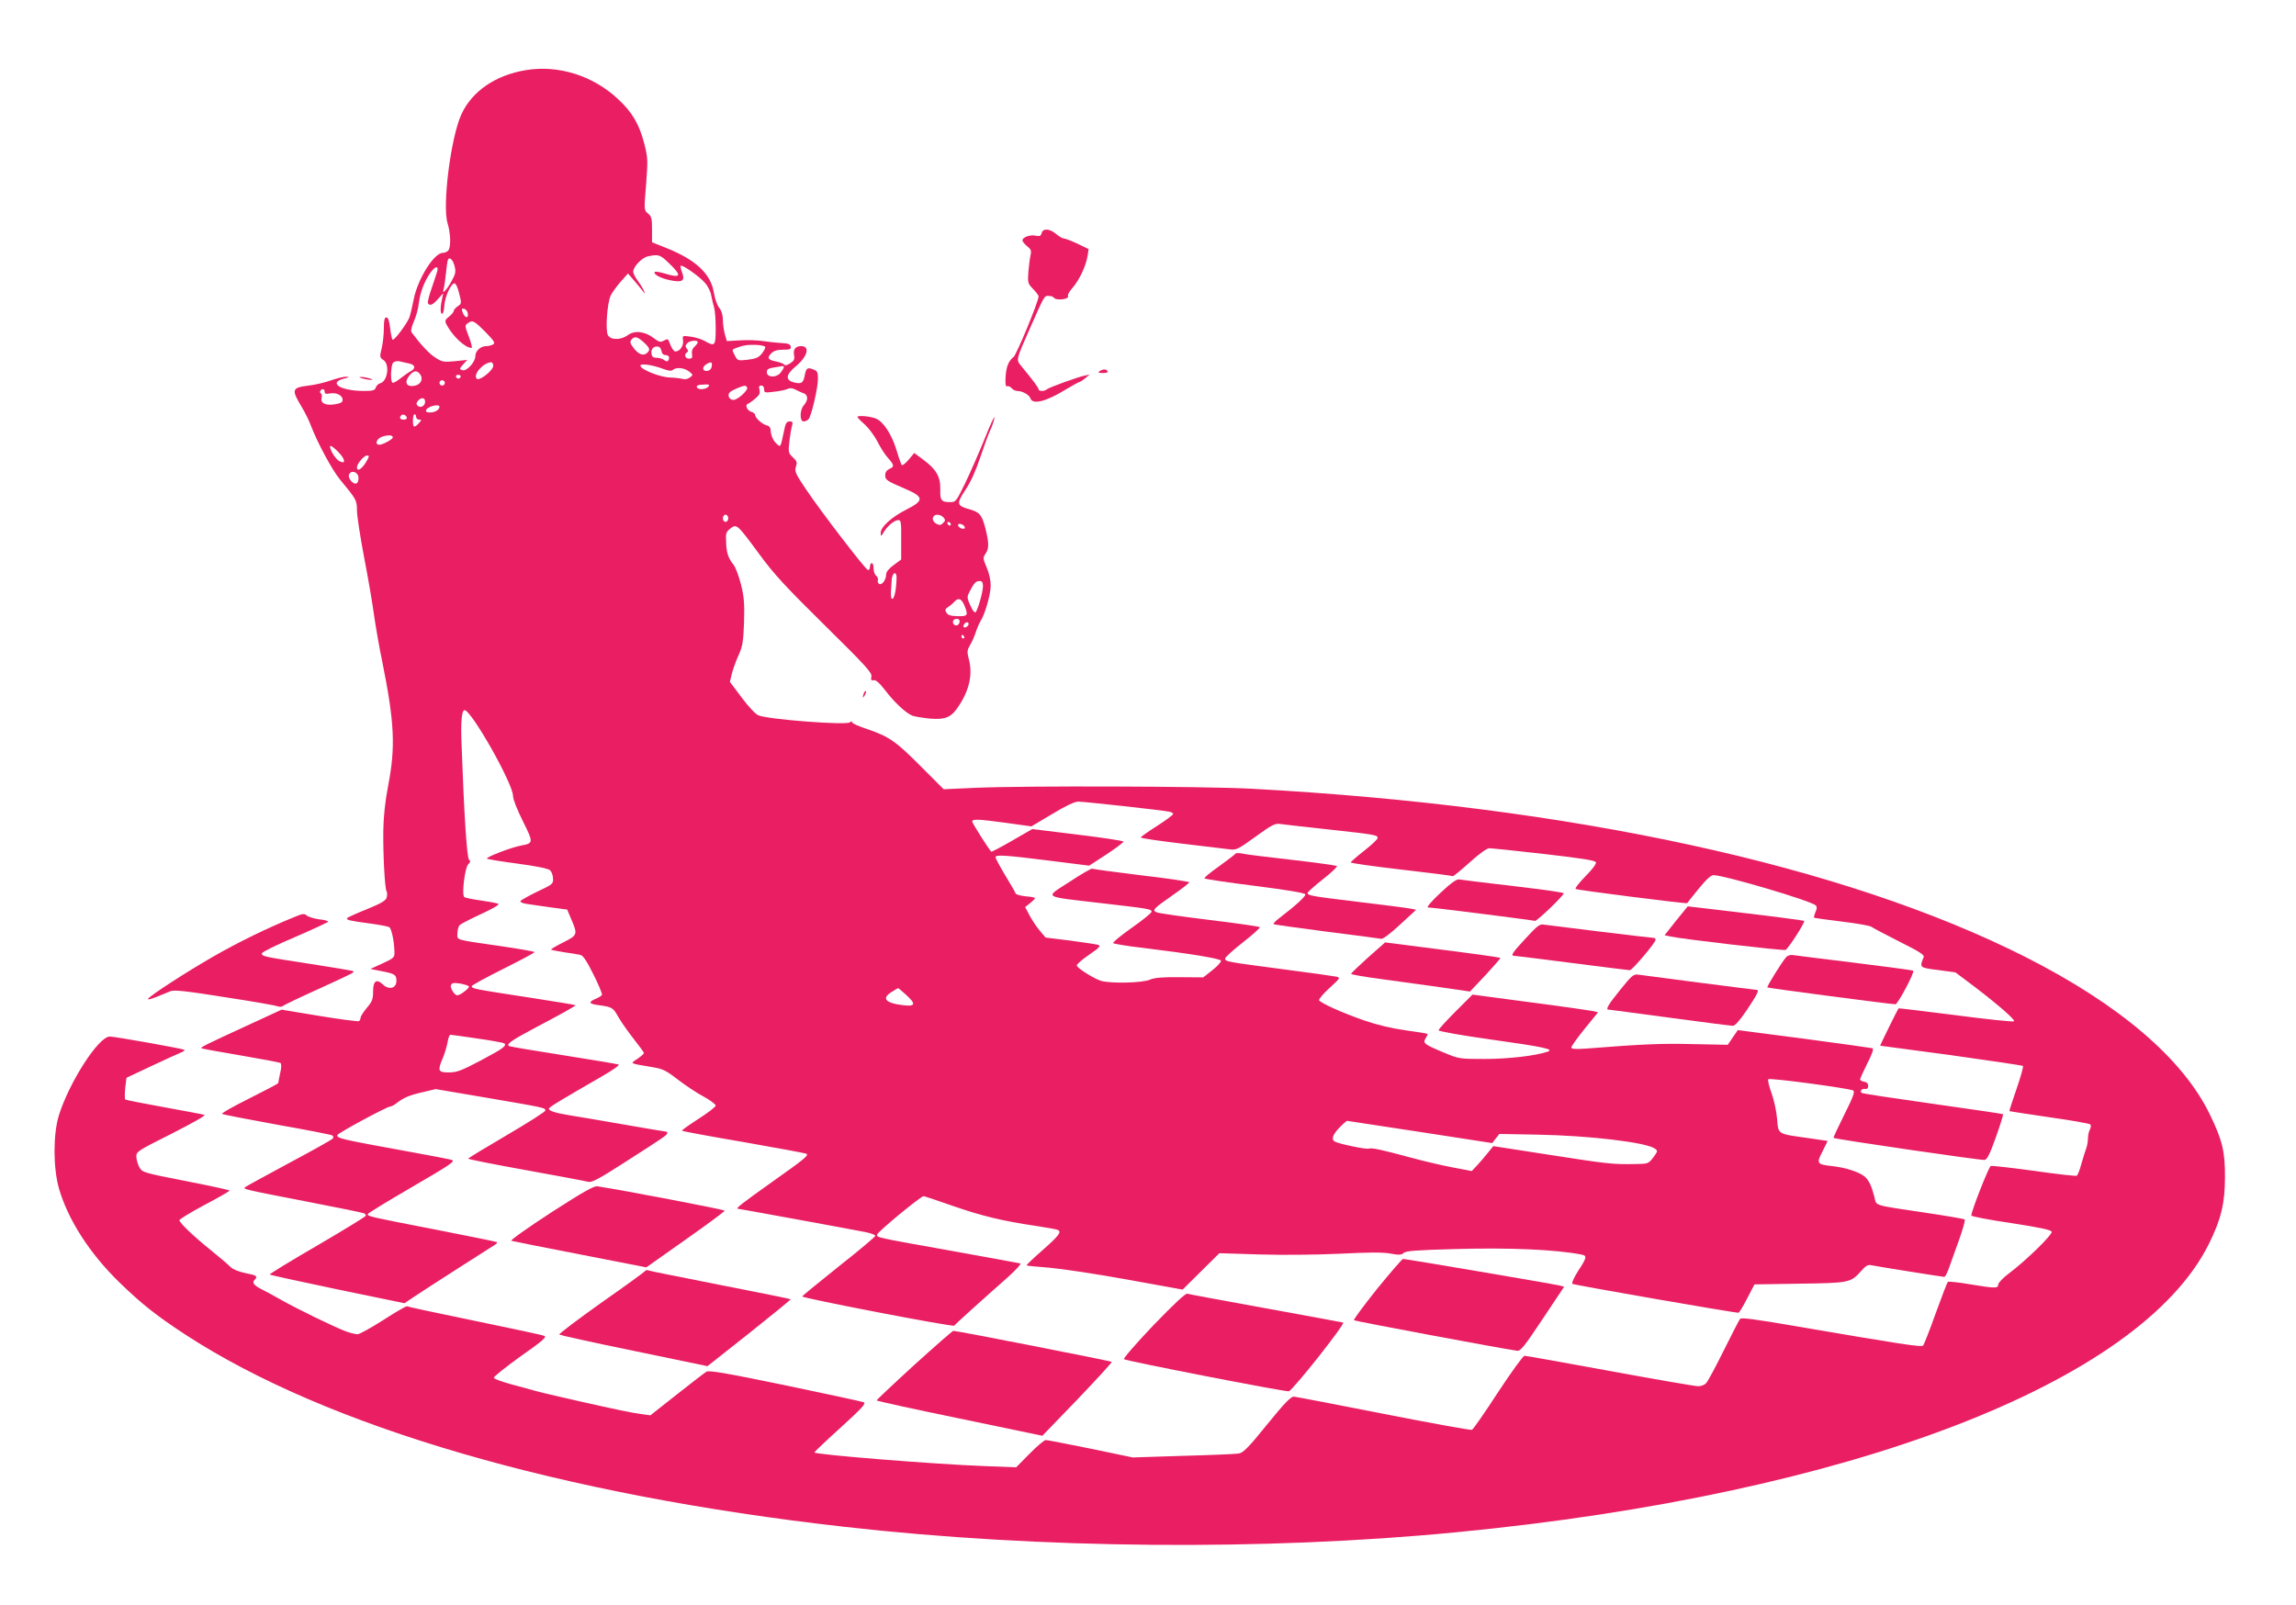 <?xml version="1.0" standalone="no"?>
<!DOCTYPE svg PUBLIC "-//W3C//DTD SVG 20010904//EN"
 "http://www.w3.org/TR/2001/REC-SVG-20010904/DTD/svg10.dtd">
<svg version="1.0" xmlns="http://www.w3.org/2000/svg"
 width="1280pt" height="895pt" viewBox="0 0 1280 895"
 preserveAspectRatio="xMidYMid meet">
<g transform="translate(0,895) scale(0.1,-0.1)"
fill="#e91e63" stroke="none">
<path d="M2932 8559 c-170 -28 -301 -118 -360 -247 -59 -129 -107 -508 -77
-606 18 -59 20 -137 3 -154 -7 -7 -20 -12 -29 -12 -50 0 -141 -147 -163 -261
-8 -41 -19 -86 -24 -100 -14 -35 -84 -129 -93 -123 -4 2 -10 31 -14 64 -5 41
-11 60 -21 60 -10 0 -14 -15 -14 -59 0 -33 -5 -83 -12 -112 -12 -49 -11 -53
10 -67 36 -24 23 -118 -18 -129 -11 -3 -22 -14 -25 -24 -5 -16 -16 -19 -67
-19 -131 0 -203 47 -106 70 28 7 29 8 8 9 -14 1 -53 -9 -85 -20 -33 -12 -89
-25 -124 -29 -95 -12 -98 -21 -38 -121 18 -30 41 -76 51 -104 33 -88 117 -245
160 -297 94 -114 96 -118 96 -174 0 -29 18 -147 40 -262 22 -114 47 -259 55
-321 9 -62 29 -179 46 -260 68 -338 75 -475 33 -692 -17 -88 -26 -173 -27
-249 -2 -130 8 -324 18 -340 4 -6 4 -21 1 -34 -4 -17 -28 -32 -111 -66 -58
-23 -108 -46 -110 -50 -6 -10 18 -15 131 -30 51 -7 98 -16 104 -20 13 -8 28
-80 29 -138 1 -31 -3 -35 -66 -64 l-68 -31 61 -12 c76 -15 84 -20 84 -55 0
-41 -41 -52 -75 -20 -36 34 -55 21 -55 -39 0 -42 -5 -56 -35 -91 -19 -23 -35
-48 -35 -55 0 -8 -4 -16 -9 -19 -5 -3 -104 10 -220 29 l-211 35 -197 -91
c-220 -101 -256 -119 -251 -124 1 -2 100 -20 218 -40 117 -20 218 -39 223 -42
5 -3 6 -19 3 -37 -10 -47 -14 -70 -15 -76 -1 -3 -73 -41 -161 -85 -88 -44
-156 -82 -152 -86 4 -4 141 -30 305 -60 164 -29 302 -56 309 -60 6 -4 8 -11 4
-17 -3 -6 -113 -67 -244 -137 -130 -70 -241 -131 -246 -135 -11 -11 -8 -12
343 -80 172 -33 317 -63 322 -66 5 -3 9 -9 9 -13 0 -4 -122 -79 -271 -166
-148 -86 -268 -159 -265 -162 3 -3 173 -40 378 -83 l373 -77 55 37 c30 20 142
93 249 161 107 68 199 127 205 131 6 4 8 9 6 12 -3 2 -160 34 -349 71 -360 70
-371 72 -371 85 0 4 111 72 247 151 213 124 243 144 222 151 -13 4 -125 26
-249 48 -368 67 -390 72 -390 90 0 10 278 160 296 160 6 0 22 8 35 19 41 31
71 44 146 61 l72 17 283 -48 c333 -57 328 -56 328 -72 0 -6 -97 -68 -215 -137
-118 -69 -215 -128 -215 -131 0 -3 145 -32 323 -64 177 -32 333 -61 346 -65
20 -5 58 15 195 103 225 144 246 158 246 168 0 5 -3 9 -7 9 -5 0 -111 18 -238
40 -126 22 -261 45 -300 51 -78 13 -115 24 -115 37 0 8 60 44 294 179 60 34
103 65 95 67 -8 3 -144 26 -304 51 -159 25 -296 48 -304 51 -25 8 7 31 137
100 163 86 234 126 230 129 -2 2 -124 22 -273 45 -294 45 -305 47 -305 61 0 5
79 48 175 96 96 48 175 90 175 94 0 3 -84 18 -187 33 -263 38 -243 32 -243 71
0 19 6 40 13 47 8 7 62 35 121 62 65 30 102 52 94 56 -7 4 -51 12 -98 19 -46
6 -88 15 -92 19 -15 15 4 164 22 182 13 13 14 19 5 26 -12 8 -28 252 -42 648
-5 122 1 186 17 186 38 0 270 -410 270 -478 0 -19 23 -77 55 -141 60 -120 59
-123 -10 -136 -52 -9 -198 -65 -190 -73 3 -3 80 -16 172 -28 106 -14 171 -28
180 -37 8 -8 16 -28 16 -46 2 -29 -2 -33 -88 -73 -49 -24 -92 -48 -94 -53 -2
-6 16 -13 40 -16 24 -4 84 -12 132 -19 l89 -12 20 -47 c40 -93 39 -95 -42
-136 -40 -20 -70 -38 -68 -40 2 -2 35 -9 73 -15 39 -5 79 -12 91 -15 15 -3 36
-35 73 -110 29 -57 50 -109 47 -113 -3 -5 -19 -15 -36 -22 -42 -18 -37 -28 18
-35 75 -10 80 -13 111 -69 17 -29 56 -84 86 -122 30 -38 55 -72 55 -76 0 -4
-16 -18 -36 -32 -42 -28 -49 -24 80 -46 61 -10 78 -18 145 -70 42 -32 106 -75
144 -95 37 -20 67 -43 67 -50 0 -7 -43 -40 -96 -74 -53 -34 -95 -64 -92 -66 2
-3 159 -32 347 -64 189 -33 345 -62 348 -65 11 -10 -15 -31 -193 -157 -163
-116 -206 -149 -191 -149 6 0 651 -118 715 -131 28 -6 52 -15 52 -20 0 -5 -91
-82 -203 -170 -111 -89 -203 -164 -205 -168 -3 -9 841 -172 848 -163 6 9 177
163 293 265 48 43 82 79 75 82 -7 2 -179 33 -383 70 -437 78 -415 74 -415 91
0 13 243 214 259 214 4 0 77 -24 162 -54 161 -56 275 -84 465 -112 61 -9 116
-19 123 -23 19 -12 4 -32 -90 -115 -49 -43 -88 -80 -86 -82 2 -2 59 -8 128
-13 68 -6 263 -35 433 -66 l309 -56 102 101 103 102 223 -7 c134 -4 314 -2
447 4 161 8 240 9 283 1 49 -9 62 -8 74 3 11 12 70 16 282 22 309 9 572 -3
711 -31 31 -6 28 -18 -20 -91 -23 -36 -37 -67 -32 -72 7 -6 903 -162 926 -161
4 0 26 36 48 79 l41 79 252 4 c279 4 284 5 344 72 24 28 37 35 55 31 27 -6
396 -65 407 -65 5 0 15 19 24 43 8 23 33 93 56 156 23 63 38 118 34 121 -5 4
-107 21 -228 39 -287 43 -263 36 -275 85 -17 65 -30 92 -53 114 -28 25 -106
51 -177 59 -92 10 -95 14 -60 82 l29 59 -117 17 c-164 23 -158 19 -165 107 -3
40 -17 104 -31 143 -14 38 -22 73 -18 77 9 9 454 -51 474 -63 10 -7 -2 -38
-50 -134 -35 -70 -62 -128 -60 -130 7 -7 822 -126 842 -123 14 2 29 32 63 127
24 68 42 126 40 128 -2 2 -178 28 -391 58 -213 30 -391 57 -396 60 -15 9 -1
26 18 23 11 -2 17 4 17 17 0 13 -8 21 -22 23 -13 2 -23 8 -23 13 0 5 18 45 40
89 29 57 37 82 28 85 -7 2 -179 26 -381 53 l-369 48 -28 -41 -28 -41 -199 4
c-176 4 -270 0 -590 -25 -61 -4 -83 -3 -83 6 0 7 33 53 74 104 l75 92 -27 7
c-15 3 -172 26 -350 49 l-323 43 -94 -94 c-52 -52 -95 -99 -95 -105 0 -6 131
-29 302 -53 279 -39 345 -53 307 -66 -66 -23 -221 -41 -349 -41 -145 0 -145 0
-234 37 -107 45 -115 51 -98 79 8 12 12 22 10 24 -2 2 -57 11 -123 20 -78 11
-158 30 -230 55 -119 41 -241 96 -251 112 -4 5 22 36 57 68 61 56 63 58 39 64
-14 3 -146 22 -295 41 -319 42 -325 43 -325 60 0 7 45 48 100 91 55 43 97 81
93 84 -5 4 -129 22 -278 40 -148 18 -281 37 -294 42 -31 11 -23 20 89 98 50
35 90 66 90 70 0 4 -120 22 -267 39 -148 18 -271 35 -275 37 -4 2 -60 -30
-125 -73 -140 -91 -157 -80 167 -118 277 -32 290 -34 290 -49 0 -7 -50 -47
-111 -90 -61 -43 -107 -81 -103 -85 5 -4 74 -16 154 -25 277 -34 443 -61 447
-73 2 -6 -19 -30 -47 -52 l-52 -41 -132 1 c-98 1 -140 -3 -166 -14 -41 -18
-213 -22 -270 -7 -38 11 -132 69 -137 86 -2 6 28 32 67 59 57 39 68 50 53 56
-10 3 -80 14 -156 24 l-138 17 -32 38 c-18 21 -43 59 -57 85 l-25 47 28 22
c15 12 27 24 27 28 0 3 -23 8 -52 10 -29 3 -54 10 -56 16 -2 7 -28 52 -58 101
-30 50 -54 95 -54 101 0 15 54 12 299 -19 l223 -28 97 63 c53 35 95 67 94 71
-1 5 -116 22 -255 39 l-253 31 -113 -65 c-62 -36 -114 -63 -116 -61 -16 17
-106 159 -106 168 0 15 32 14 193 -8 l137 -19 116 69 c74 45 125 69 145 69 34
0 471 -48 507 -56 12 -2 22 -8 22 -13 0 -5 -40 -35 -90 -67 -49 -31 -90 -60
-90 -64 0 -4 102 -19 228 -34 125 -15 245 -29 267 -32 37 -5 47 0 145 71 94
68 109 75 140 70 19 -3 139 -16 265 -30 265 -29 275 -31 275 -48 0 -7 -34 -39
-75 -71 -41 -32 -75 -62 -75 -65 0 -4 127 -22 283 -40 155 -18 284 -34 286
-37 2 -2 44 32 93 76 54 49 97 80 111 80 12 0 150 -14 306 -32 209 -24 285
-36 288 -46 4 -8 -20 -40 -58 -78 -34 -35 -60 -67 -55 -71 5 -6 619 -84 622
-79 0 1 28 36 63 79 44 54 69 77 84 77 63 -1 544 -143 570 -169 7 -7 7 -19 -2
-37 -6 -15 -10 -28 -8 -31 3 -2 73 -12 156 -22 83 -10 157 -23 164 -29 6 -5
76 -42 155 -82 116 -58 142 -75 136 -88 -24 -58 -23 -58 81 -71 l96 -13 108
-81 c136 -104 227 -184 219 -192 -4 -4 -150 11 -324 34 -175 22 -319 40 -320
38 -5 -6 -104 -207 -102 -208 2 0 180 -24 396 -53 216 -30 396 -57 400 -60 3
-4 -13 -62 -36 -128 -23 -67 -41 -122 -40 -124 2 -1 102 -16 223 -34 121 -17
224 -35 228 -40 5 -4 4 -17 -2 -28 -6 -11 -11 -34 -11 -51 0 -16 -4 -40 -9
-53 -5 -13 -17 -51 -27 -86 -9 -35 -21 -65 -26 -68 -5 -3 -112 9 -237 27 -126
17 -235 30 -243 27 -11 -5 -108 -251 -108 -276 0 -5 99 -24 221 -42 158 -24
223 -38 227 -48 6 -16 -146 -164 -240 -234 -32 -24 -57 -51 -58 -60 0 -23 -15
-23 -160 1 -63 11 -118 16 -121 13 -4 -4 -34 -83 -68 -176 -33 -93 -65 -174
-70 -179 -10 -10 -114 6 -728 111 -203 35 -285 46 -292 38 -5 -6 -46 -85 -91
-176 -45 -91 -89 -173 -98 -182 -8 -10 -28 -18 -44 -18 -16 0 -237 38 -492 85
-255 47 -470 85 -477 85 -8 0 -74 -92 -148 -204 -73 -113 -139 -207 -145 -209
-6 -3 -227 37 -491 89 -264 52 -489 95 -501 96 -16 2 -50 -32 -149 -154 -105
-130 -134 -159 -159 -163 -17 -3 -157 -9 -311 -13 l-280 -9 -235 49 c-129 26
-241 48 -250 48 -8 0 -49 -34 -90 -76 l-75 -76 -180 7 c-272 10 -945 64 -945
76 0 3 66 66 147 139 124 113 143 135 127 141 -10 4 -208 47 -439 95 -329 68
-423 84 -437 75 -10 -6 -84 -63 -165 -127 l-147 -116 -51 7 c-45 5 -157 29
-335 69 -36 8 -96 22 -135 31 -38 8 -92 22 -120 29 -27 8 -90 25 -139 38 -50
14 -91 29 -93 35 -2 6 65 59 148 119 127 89 149 109 133 115 -10 5 -185 42
-388 84 -204 42 -373 78 -377 81 -4 2 -63 -32 -131 -76 -69 -44 -134 -80 -145
-80 -11 0 -39 7 -62 15 -56 20 -281 129 -366 178 -38 22 -87 48 -107 58 -43
22 -54 37 -39 52 20 20 12 26 -51 38 -38 8 -70 21 -83 34 -11 12 -58 52 -105
90 -100 80 -179 156 -180 171 0 5 63 44 140 85 77 40 140 77 140 80 0 3 -109
27 -243 53 -239 47 -243 48 -260 77 -9 17 -17 44 -17 60 0 28 9 33 198 128
112 57 191 101 182 104 -8 3 -109 22 -225 43 -116 21 -213 40 -217 43 -3 3 -3
32 0 64 l7 57 140 66 c77 36 151 70 164 75 13 5 22 12 19 15 -7 6 -386 74
-416 74 -62 0 -225 -252 -284 -440 -32 -105 -32 -289 0 -405 51 -177 173 -367
343 -531 122 -118 205 -183 364 -287 787 -513 2090 -893 3675 -1071 1086 -123
2338 -134 3410 -30 2190 211 3811 833 4195 1609 67 135 89 226 89 370 1 144
-15 208 -84 350 -150 311 -505 614 -1029 879 -1011 511 -2533 842 -4316 938
-260 14 -1269 17 -1537 5 l-177 -8 -128 128 c-140 141 -177 166 -300 208 -46
15 -83 32 -83 38 0 6 -5 6 -12 -1 -21 -17 -453 16 -510 39 -16 7 -55 48 -93
99 l-66 88 12 49 c7 26 24 73 38 103 21 47 25 73 29 181 3 105 0 141 -17 210
-12 46 -30 95 -41 109 -30 38 -40 66 -42 127 -3 50 0 57 24 76 35 27 37 25
161 -143 81 -111 147 -182 364 -396 230 -227 265 -265 261 -286 -4 -20 -1 -24
12 -21 12 3 32 -14 63 -54 53 -70 118 -130 154 -144 14 -5 58 -12 97 -16 90
-7 121 7 164 75 59 91 76 178 51 265 -8 32 -7 43 9 70 11 18 25 50 32 72 7 22
19 49 26 61 25 38 57 149 57 199 0 30 -9 71 -23 102 -20 48 -21 53 -6 75 20
28 20 60 0 140 -20 77 -32 92 -89 108 -72 20 -74 31 -23 108 29 43 58 107 83
182 21 63 46 131 55 150 10 19 20 51 24 70 3 19 -20 -30 -52 -110 -32 -80 -82
-193 -110 -252 -51 -104 -53 -108 -85 -108 -49 0 -57 10 -55 71 2 70 -23 113
-94 165 l-51 38 -32 -38 c-19 -22 -35 -34 -39 -28 -3 6 -16 41 -27 79 -27 90
-74 162 -116 179 -31 13 -103 19 -103 9 0 -3 18 -22 41 -42 22 -20 54 -63 70
-94 16 -32 42 -74 59 -92 36 -41 37 -49 8 -62 -15 -7 -23 -19 -23 -35 0 -26 7
-31 112 -76 105 -45 106 -65 5 -116 -81 -41 -142 -96 -142 -129 0 -23 1 -22
19 7 22 35 58 64 81 64 13 0 15 -18 14 -110 l0 -110 -42 -31 c-27 -20 -42 -38
-42 -53 0 -30 -24 -61 -39 -52 -7 5 -10 14 -7 21 3 8 -2 19 -10 25 -8 7 -14
25 -14 41 0 16 -4 29 -10 29 -5 0 -10 -9 -10 -21 0 -12 -5 -19 -12 -17 -16 6
-262 326 -345 450 -58 86 -64 100 -56 125 8 24 6 32 -17 53 -25 24 -26 28 -19
90 4 36 11 75 15 88 5 18 2 22 -14 22 -17 0 -23 -10 -32 -57 -19 -90 -18 -88
-40 -68 -21 19 -33 48 -34 80 -1 11 -9 21 -21 23 -24 5 -65 41 -65 58 0 6 -9
14 -20 17 -24 6 -39 39 -21 45 6 2 25 15 41 29 23 19 29 30 24 49 -5 18 -2 24
10 24 10 0 16 -8 16 -21 0 -19 4 -20 58 -13 31 3 65 11 75 16 12 6 26 4 45 -6
15 -8 35 -17 45 -20 9 -3 17 -15 17 -26 0 -11 -8 -28 -17 -38 -25 -25 -26 -92
-3 -92 10 0 22 6 28 13 16 19 52 174 52 225 0 37 -4 44 -26 52 -33 13 -40 8
-48 -35 -8 -41 -19 -48 -61 -37 -48 13 -44 43 10 88 67 55 83 114 31 114 -31
0 -46 -19 -39 -51 4 -22 0 -31 -22 -45 -17 -11 -29 -14 -33 -7 -4 5 -24 13
-44 17 -47 9 -54 20 -28 46 14 14 33 20 66 20 38 0 45 3 42 17 -2 14 -14 18
-48 20 -25 1 -72 6 -105 11 -33 5 -92 7 -132 4 l-71 -4 -11 38 c-6 22 -11 58
-11 80 0 26 -7 51 -20 67 -12 15 -25 52 -30 84 -17 105 -98 182 -260 248 l-85
34 0 72 c0 61 -3 73 -23 89 -22 18 -22 18 -10 162 10 135 10 148 -10 226 -28
109 -67 176 -147 250 -139 130 -332 191 -513 161z m798 -1077 c74 -71 67 -85
-25 -57 -27 8 -51 12 -54 9 -12 -12 30 -35 82 -46 71 -15 88 -5 69 44 -6 17
-10 34 -7 36 8 8 104 -59 134 -94 17 -18 33 -51 36 -71 4 -21 11 -51 16 -67 5
-16 9 -69 9 -117 0 -99 -4 -103 -62 -70 -18 10 -54 21 -79 24 -45 6 -45 6 -41
-22 4 -29 -18 -61 -43 -61 -7 0 -18 15 -26 33 -16 42 -14 40 -39 27 -18 -10
-27 -7 -56 15 -49 38 -107 44 -144 16 -39 -28 -95 -28 -111 0 -15 28 -4 181
16 222 9 18 34 52 56 77 l40 45 27 -31 c15 -17 37 -44 50 -60 20 -26 21 -26
11 -4 -6 14 -22 39 -35 57 -13 17 -24 39 -24 48 0 28 50 80 84 86 58 12 66 9
116 -39z m-1196 -15 c8 -31 6 -44 -14 -80 -12 -23 -29 -49 -38 -57 -13 -13
-14 -12 -8 10 3 14 9 52 12 85 3 33 8 66 10 73 7 24 29 6 38 -31z m-94 -18 c0
-6 -14 -49 -30 -96 -17 -47 -28 -89 -24 -94 10 -17 27 -9 56 24 l29 32 -6 -30
c-11 -48 -11 -84 0 -85 5 0 11 20 12 46 4 51 37 124 57 124 7 0 18 -23 26 -57
14 -54 13 -57 -8 -71 -12 -8 -22 -19 -22 -25 0 -6 -12 -21 -26 -32 -24 -19
-25 -24 -14 -46 35 -65 103 -129 139 -129 5 0 -2 28 -15 62 -23 59 -23 64 -7
75 27 20 35 16 98 -47 49 -50 57 -62 45 -70 -8 -5 -26 -10 -39 -10 -32 0 -61
-27 -61 -56 0 -34 -50 -87 -73 -78 -17 6 -16 8 5 32 l23 25 -68 -7 c-63 -6
-72 -5 -110 20 -35 22 -81 72 -132 140 -6 8 -2 28 12 61 12 26 25 73 28 103 7
59 31 122 65 170 22 30 40 39 40 19z m168 -248 c5 -30 -18 -24 -29 8 -7 18 -6
22 9 19 9 -2 19 -14 20 -27z m981 -160 c35 -32 38 -43 16 -61 -20 -16 -47 -5
-74 31 -18 24 -20 33 -11 45 18 21 34 17 69 -15z m301 1 c0 -5 -8 -16 -19 -26
-12 -11 -16 -25 -13 -41 3 -20 0 -25 -17 -25 -22 0 -29 24 -11 35 8 5 7 11 -1
21 -9 11 -9 17 1 29 13 16 60 21 60 7z m376 -27 c2 -5 -7 -22 -19 -37 -18 -22
-34 -29 -79 -34 -55 -6 -56 -6 -72 25 -16 30 -16 32 6 40 42 16 63 19 112 18
27 -1 51 -6 52 -12z m-578 -23 c2 -14 10 -22 23 -22 10 0 19 -6 19 -13 0 -22
-12 -28 -28 -14 -8 6 -27 12 -41 12 -20 0 -27 6 -29 24 -4 25 13 43 38 38 8
-1 16 -12 18 -25z m-1407 -69 c35 -7 38 -28 7 -44 -13 -7 -38 -25 -57 -40 -19
-15 -38 -26 -43 -23 -13 8 -9 99 4 112 7 7 23 10 37 7 13 -3 36 -9 52 -12z
m469 -12 c0 -27 -78 -87 -92 -73 -23 23 36 90 80 92 6 0 12 -9 12 -19z m1218
-3 c-2 -15 -11 -24 -25 -26 -28 -4 -31 22 -5 37 26 16 34 13 30 -11z m-271
-15 c30 -11 47 -13 55 -5 20 16 62 11 89 -9 24 -19 24 -20 5 -34 -12 -9 -28
-12 -40 -8 -12 3 -43 7 -71 8 -54 1 -165 45 -165 66 0 14 66 5 127 -18z m673
10 c0 -5 -9 -19 -18 -31 -24 -30 -77 -28 -77 3 0 16 9 21 40 26 22 3 43 7 48
8 4 0 7 -2 7 -6z m-2030 -37 c22 -27 8 -60 -28 -67 -45 -9 -60 18 -31 55 23
29 41 33 59 12z m228 -17 c-2 -6 -8 -10 -13 -10 -5 0 -11 4 -13 10 -2 6 4 11
13 11 9 0 15 -5 13 -11z m-88 -34 c0 -8 -7 -15 -15 -15 -8 0 -15 7 -15 15 0 8
7 15 15 15 8 0 15 -7 15 -15z m1469 -21 c-13 -16 -55 -19 -63 -5 -7 11 5 16
44 17 24 1 28 -2 19 -12z m216 -4 c9 -14 -52 -70 -76 -70 -24 0 -36 27 -20 43
11 11 65 34 83 36 4 1 10 -4 13 -9z m-2355 -25 c0 -11 7 -13 29 -9 35 7 71
-10 71 -35 0 -15 -10 -20 -46 -26 -51 -7 -78 7 -71 37 3 10 1 21 -4 24 -11 6
-2 24 12 24 5 0 9 -7 9 -15z m560 -55 c0 -24 -26 -38 -42 -22 -8 8 -8 15 2 27
18 21 40 19 40 -5z m80 -28 c0 -17 -25 -32 -52 -32 -20 0 -26 4 -22 14 8 20
74 36 74 18z m-182 -60 c2 -7 -6 -12 -17 -12 -21 0 -27 11 -14 24 9 9 26 2 31
-12z m52 3 c0 -8 7 -15 17 -15 14 0 14 -2 -2 -20 -26 -28 -33 -25 -33 15 0 19
4 35 9 35 5 0 9 -7 9 -15z m-130 -114 c0 -10 -56 -41 -74 -41 -30 0 -17 35 17
46 32 10 57 8 57 -5z m-278 -114 c13 -25 5 -31 -21 -18 -21 12 -51 60 -51 82
0 15 57 -37 72 -64z m137 -9 c-25 -49 -59 -74 -59 -44 0 20 39 66 56 66 12 0
13 -4 3 -22z m-51 -97 c2 -13 -1 -28 -7 -34 -16 -16 -54 24 -45 47 10 26 48
16 52 -13z m2062 -231 c0 -11 -7 -20 -15 -20 -8 0 -15 9 -15 20 0 11 7 20 15
20 8 0 15 -9 15 -20z m1200 4 c11 -12 11 -18 -2 -30 -12 -13 -20 -14 -37 -5
-21 12 -27 31 -14 44 11 12 40 7 53 -9z m41 -37 c-1 -12 -15 -9 -19 4 -3 6 1
10 8 8 6 -3 11 -8 11 -12z m77 -15 c3 -9 -2 -13 -14 -10 -9 1 -19 9 -22 16 -3
9 2 13 14 10 9 -1 19 -9 22 -16z m-385 -352 c-9 -60 -29 -68 -26 -10 1 19 3
49 4 65 2 37 23 54 27 22 1 -12 -1 -47 -5 -77z m487 21 c0 -31 -28 -130 -41
-145 -5 -5 -18 11 -29 37 -20 44 -20 48 -4 79 24 47 34 58 55 58 14 0 19 -7
19 -29z m-104 -106 c23 -57 20 -62 -37 -61 -39 1 -55 6 -63 20 -9 14 -7 20 8
30 10 6 26 19 35 29 23 26 40 21 57 -18z m-26 -89 c0 -20 -19 -31 -32 -18 -6
6 -7 15 -4 21 10 16 36 13 36 -3z m50 -15 c0 -12 -20 -25 -27 -18 -7 7 6 27
18 27 5 0 9 -4 9 -9z m-25 -71 c3 -5 1 -10 -4 -10 -6 0 -11 5 -11 10 0 6 2 10
4 10 3 0 8 -4 11 -10z m-2761 -1950 c7 -7 -47 -50 -65 -50 -15 0 -41 41 -35
56 5 13 14 15 49 10 23 -4 46 -11 51 -16z m2436 -46 c59 -53 54 -68 -17 -59
-99 12 -120 39 -60 75 17 11 33 20 34 20 2 0 21 -16 43 -36z m-2388 -245 c79
-11 146 -24 150 -27 14 -14 -9 -30 -133 -96 -108 -57 -133 -66 -177 -66 -60 0
-64 9 -33 81 10 24 22 63 26 87 4 23 11 42 15 42 5 0 73 -9 152 -21z m5255
-521 l402 -62 20 26 20 25 213 -4 c286 -5 607 -43 654 -78 17 -12 16 -15 -9
-49 -28 -36 -29 -36 -105 -37 -123 -2 -150 1 -477 52 l-310 48 -30 -37 c-16
-20 -43 -52 -60 -70 l-30 -32 -105 20 c-58 11 -157 34 -220 51 -181 49 -232
60 -250 54 -16 -5 -168 27 -190 40 -19 12 -10 39 27 77 20 21 40 38 43 38 3 0
186 -28 407 -62z"/>
<path d="M5807 7650 c-4 -16 -11 -19 -35 -14 -31 6 -72 -9 -72 -27 0 -6 12
-20 26 -32 22 -17 25 -25 19 -51 -4 -17 -9 -59 -12 -93 -4 -60 -3 -64 26 -94
17 -17 31 -36 31 -42 0 -28 -122 -323 -139 -337 -29 -23 -42 -56 -45 -114 -2
-39 0 -53 9 -50 6 3 18 -2 25 -11 7 -8 21 -15 31 -15 29 0 68 -22 74 -42 12
-36 88 -17 198 51 37 22 71 41 75 41 4 0 18 10 32 21 l25 21 -30 -7 c-42 -9
-198 -66 -209 -76 -13 -12 -46 -12 -46 0 0 8 -25 43 -95 128 -31 38 -33 31 45
208 85 192 81 185 106 185 13 0 26 -4 29 -10 7 -11 45 -13 69 -4 9 3 13 10 10
15 -3 5 9 26 27 46 37 43 74 122 82 176 l6 38 -62 30 c-34 16 -68 29 -76 29
-7 0 -26 11 -43 25 -36 31 -74 33 -81 5z"/>
<path d="M6130 6880 c-11 -7 -7 -10 18 -10 20 0 31 4 27 10 -8 13 -26 13 -45
0z"/>
<path d="M2020 6840 c14 -4 34 -8 45 -8 16 0 15 2 -5 8 -14 4 -34 8 -45 8 -16
0 -15 -2 5 -8z"/>
<path d="M4816 5085 c-9 -26 -7 -32 5 -12 6 10 9 21 6 23 -2 3 -7 -2 -11 -11z"/>
<path d="M6888 4190 c-2 -4 -43 -35 -91 -70 -49 -34 -86 -65 -82 -68 3 -4 131
-23 282 -42 174 -22 278 -39 280 -47 4 -10 -54 -63 -147 -134 -19 -15 -33 -29
-30 -32 3 -3 136 -21 295 -42 160 -20 297 -38 305 -40 9 -3 53 31 105 79 l90
83 -30 6 c-17 4 -145 20 -285 37 -271 33 -290 36 -290 51 0 5 38 39 85 76 47
37 82 70 78 74 -5 3 -116 19 -248 34 -132 15 -257 30 -277 35 -20 4 -38 4 -40
0z"/>
<path d="M8030 3971 c-47 -44 -78 -80 -70 -81 28 0 585 -71 597 -75 10 -3 153
133 161 154 1 4 -125 22 -280 40 -156 18 -292 35 -303 37 -14 3 -44 -18 -105
-75z"/>
<path d="M9344 3816 l-64 -81 33 -7 c60 -14 628 -80 641 -75 15 6 111 155 104
162 -2 2 -149 22 -327 43 l-322 38 -65 -80z"/>
<path d="M1640 3836 c-146 -59 -308 -138 -446 -217 -154 -88 -357 -220 -369
-239 -3 -6 18 -1 47 11 29 12 65 26 79 32 21 8 87 1 300 -33 151 -23 284 -46
295 -51 12 -4 25 -4 30 1 5 5 95 48 199 95 200 92 201 92 194 100 -3 2 -110
20 -239 40 -265 41 -270 42 -270 59 0 7 83 48 185 91 102 44 185 83 185 86 0
4 -24 10 -52 13 -29 4 -60 14 -68 21 -13 12 -23 11 -70 -9z"/>
<path d="M8506 3718 c-76 -82 -87 -98 -63 -98 6 0 151 -18 322 -40 170 -22
315 -40 321 -40 14 0 144 154 144 170 0 5 -5 10 -10 10 -16 0 -580 69 -612 74
-23 5 -37 -5 -102 -76z"/>
<path d="M7628 3612 c-51 -46 -94 -87 -96 -92 -1 -4 73 -17 165 -29 92 -13
242 -33 333 -46 l165 -24 87 92 c47 51 85 94 82 96 -2 2 -148 23 -323 45
l-319 41 -94 -83z"/>
<path d="M9957 3612 c-24 -28 -109 -164 -104 -168 4 -4 688 -94 714 -94 13 0
108 178 99 187 -2 3 -148 22 -323 44 -175 21 -330 41 -344 43 -17 3 -32 -1
-42 -12z"/>
<path d="M9033 3431 c-68 -84 -84 -111 -65 -111 4 0 157 -20 341 -45 184 -25
343 -45 352 -45 12 0 40 32 79 90 54 81 69 110 55 110 -9 0 -629 80 -660 85
-28 4 -36 -2 -102 -84z"/>
<path d="M3071 2188 c-130 -85 -228 -154 -220 -157 8 -2 180 -37 383 -76 l369
-72 218 154 c121 85 219 158 219 162 0 6 -565 114 -710 136 -19 3 -82 -33
-259 -147z"/>
<path d="M7677 1763 c-74 -93 -132 -171 -129 -175 6 -5 817 -157 909 -170 20
-3 41 24 143 177 l120 180 -27 7 c-31 8 -856 148 -871 148 -5 0 -70 -75 -145
-167z"/>
<path d="M3597 1863 c-3 -5 -113 -85 -246 -178 -132 -94 -237 -173 -233 -177
4 -3 191 -45 417 -91 l409 -85 234 185 c128 102 232 187 230 188 -2 2 -177 38
-389 79 -212 42 -393 78 -401 81 -9 4 -18 3 -21 -2z"/>
<path d="M6430 1560 c-96 -101 -169 -185 -164 -189 11 -10 900 -183 919 -179
22 5 317 378 303 383 -7 2 -202 38 -433 80 -231 42 -427 78 -436 81 -10 3 -74
-57 -189 -176z"/>
<path d="M5095 1337 c-115 -105 -209 -194 -208 -196 1 -3 209 -49 463 -101
l461 -96 196 203 c107 112 193 206 191 209 -6 5 -866 174 -883 173 -5 0 -104
-87 -220 -192z"/>
</g>
</svg>
